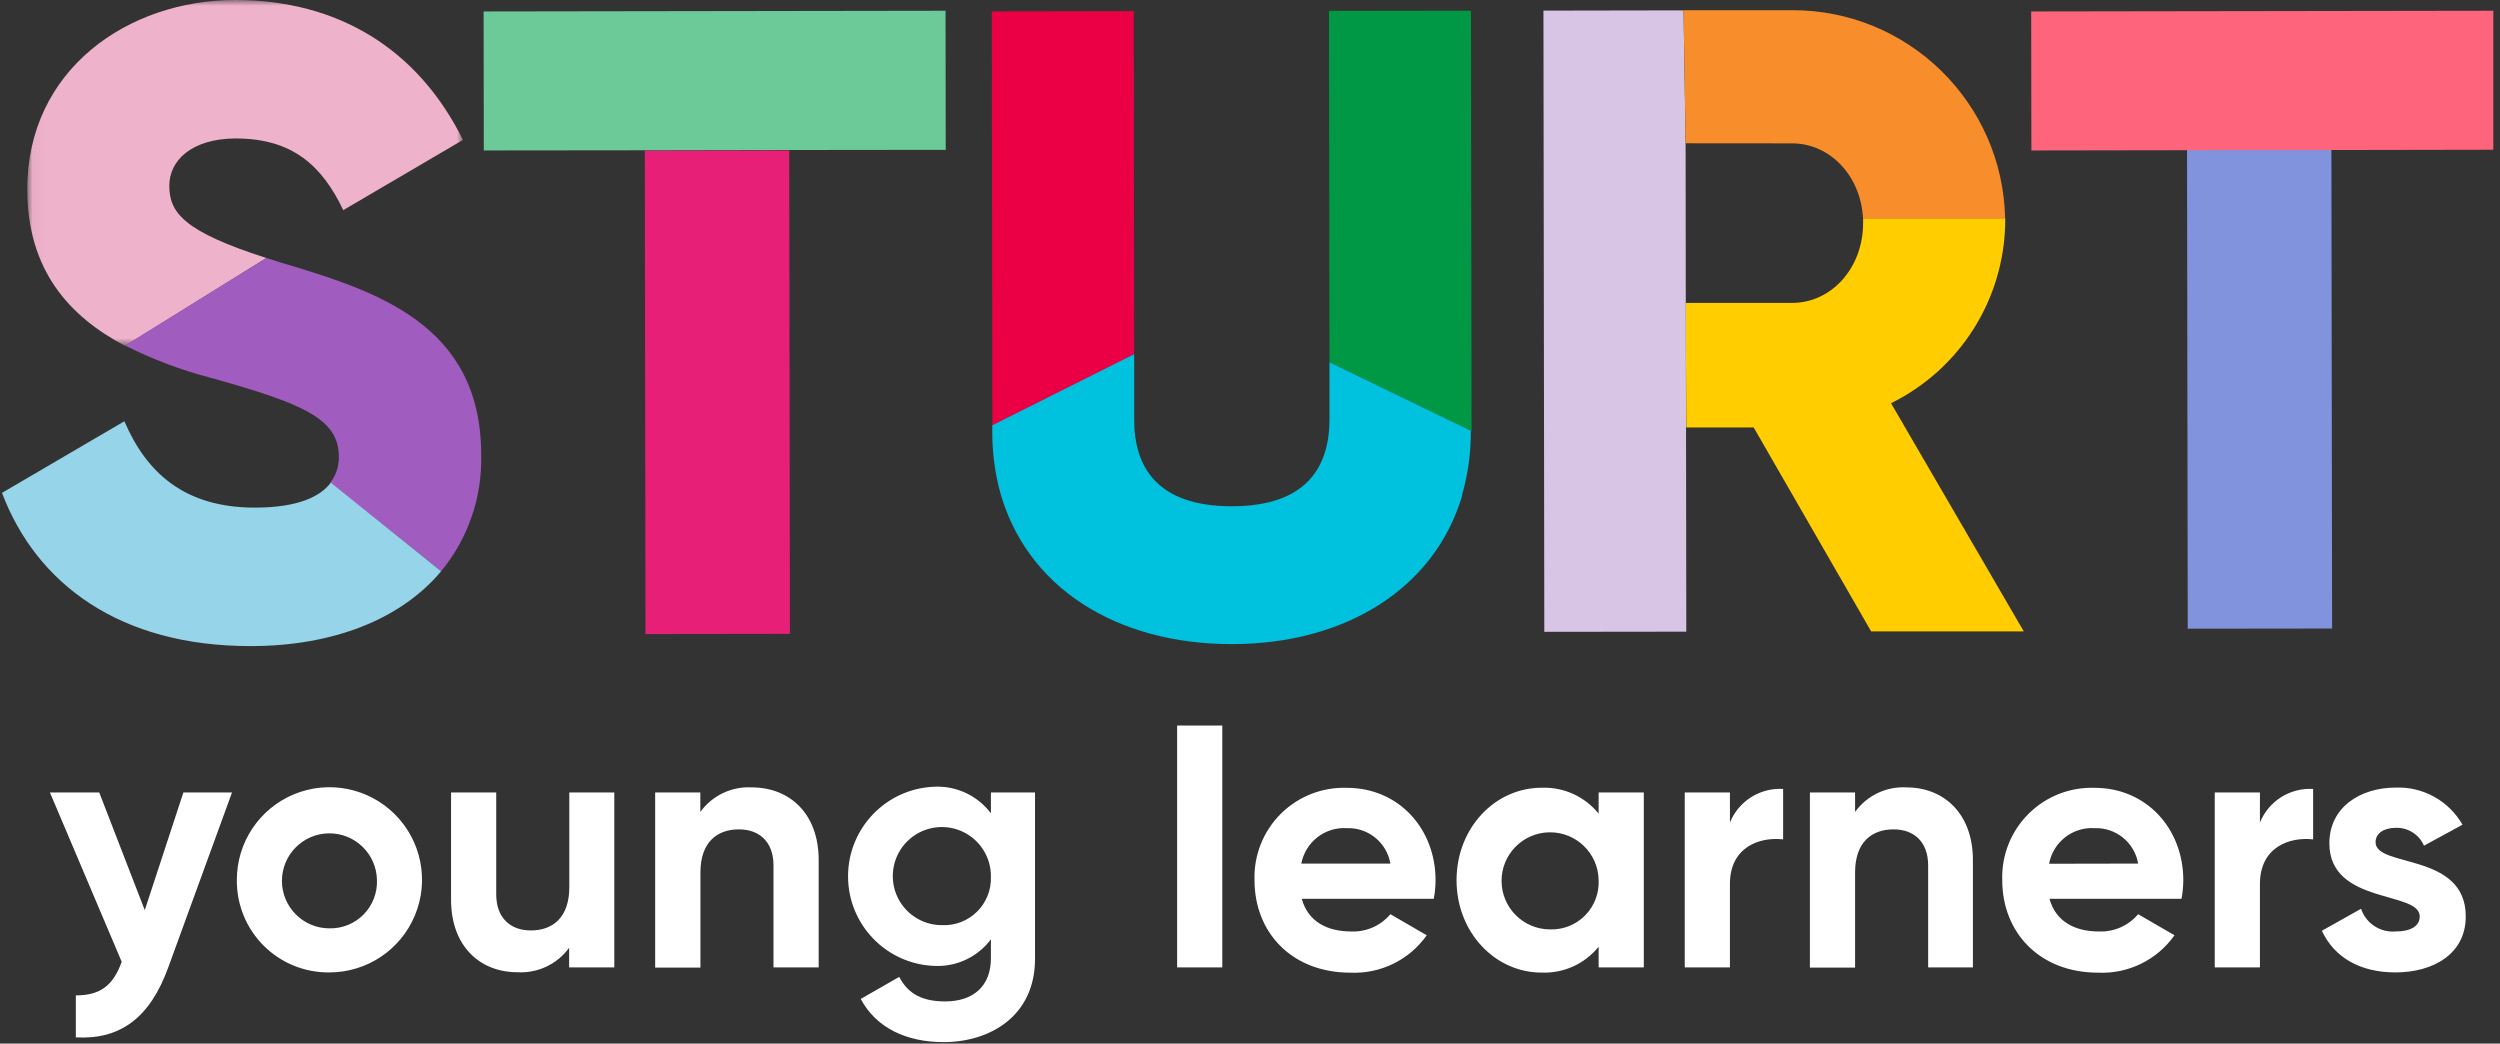 <?xml version="1.0" encoding="UTF-8"?>
<svg width="218px" height="91px" viewBox="0 0 218 91" version="1.1" xmlns="http://www.w3.org/2000/svg" xmlns:xlink="http://www.w3.org/1999/xlink">
    <rect x="0" y="0" width="218" height="91" fill="#333333" stroke="none"/>
    <!-- Generator: Sketch 52.6 (67491) - http://www.bohemiancoding.com/sketch -->
    <title>Group 33</title>
    <desc>Created with Sketch.</desc>
    <defs>
        <polygon id="path-1" points="0.037 0 38.028 0 38.028 30.158 0.037 30.158"></polygon>
    </defs>
    <g id="Symbols" stroke="none" stroke-width="1" fill="none" fill-rule="evenodd">
        <g id="sturt-logo-white">
            <g id="Group-33">
                <g id="Group-14" transform="translate(2.343, 0)">
                    <mask id="mask-2" fill="white">
                        <use xlink:href="#path-1"></use>
                    </mask>
                    <g id="Clip-13"></g>
                    <path d="M12.42,16.186 C12.42,14.017 14.348,12.081 18.219,12.074 C23.168,12.074 25.752,14.461 27.589,18.325 L38.028,12.202 C34.074,4.233 27.1,-4.68570555e-05 18.167,-4.68570555e-05 C8.835,-4.68570555e-05 0.022,6.063 0.037,16.51 C0.037,23.56 3.698,27.597 8.564,30.158 L20.886,22.498 C13.648,20.178 12.42,18.529 12.42,16.186" id="Fill-12" fill="#EEB2CA" mask="url(#mask-2)"></path>
                </g>
                <path d="M41.961,39.671 C41.961,28.215 32.726,25.36 24.524,22.905 L23.229,22.498 L10.907,30.128 C13.28,31.326 15.775,32.268 18.348,32.937 C26.475,35.204 29.548,36.515 29.548,39.844 C29.56,40.661 29.295,41.457 28.795,42.103 L38.466,49.816 C40.815,46.966 42.056,43.363 41.961,39.671" id="Fill-15" fill="#A05CBF"></path>
                <path d="M22.234,44.265 C16.119,44.265 12.782,41.252 10.846,36.733 L0.173,42.977 C3.186,50.946 10.485,56.353 21.858,56.339 C29.051,56.339 34.956,54.004 38.466,49.816 L28.847,42.088 C27.921,43.316 25.97,44.257 22.234,44.265" id="Fill-17" fill="#95D4E9"></path>
                <polygon id="Fill-19" fill="#009845" points="128.269 0.934 115.886 0.949 115.931 31.589 128.321 37.6"></polygon>
                <polygon id="Fill-21" fill="#EB0045" points="98.864 0.972 86.482 0.994 86.535 37.102 98.902 30.896"></polygon>
                <path d="M115.931,31.589 L115.931,36.545 C115.931,40.65 114.003,44.137 107.428,44.145 C100.852,44.152 98.909,40.672 98.902,36.613 L98.902,30.881 L86.527,37.087 L86.527,37.659 C86.522,39.348 86.73,41.031 87.144,42.669 C89.404,51.217 97.358,56.181 107.428,56.166 C117.219,56.166 125.076,51.398 127.5,43.218 C127.504,43.188 127.504,43.158 127.5,43.128 C128.018,41.318 128.271,39.444 128.254,37.562 L115.931,31.589 Z" id="Fill-23" fill="#00C1DE"></path>
                <path d="M147.046,37.275 L152.921,37.275 L163.164,55.058 L176.473,55.058 L164.897,35.159 C170.901,32.201 174.745,26.133 174.854,19.44 L174.854,19.026 L162.463,19.026 L162.463,19.44 C162.463,23.387 159.692,26.407 156.28,26.414 L146.993,26.414" id="Fill-25" fill="#FFCD00"></path>
                <polyline id="Fill-27" fill="#D8C4E5" points="147 26.444 146.986 12.511 146.804 0.904 134.588 0.926 134.663 55.096 147.046 55.081 147.023 37.275"></polyline>
                <path d="M156.272,12.503 C159.556,12.503 162.26,15.305 162.456,19.041 L174.847,19.041 C174.637,8.934 166.367,0.858 156.257,0.889 L146.804,0.889 L146.986,12.495 L156.272,12.503 Z" id="Fill-29" fill="#F88D2B"></path>
                <path d="M20.231,69.105 L14.672,84.357 C13.083,88.749 10.485,90.677 6.613,90.458 L6.613,86.798 C8.782,86.798 9.875,85.909 10.613,83.868 L4.354,69.105 L8.654,69.105 L12.624,79.364 L15.99,69.105 L20.231,69.105 Z M20.653,76.735 C20.647,73.467 22.612,70.517 25.63,69.263 C28.649,68.009 32.125,68.7 34.436,71.011 C36.748,73.322 37.437,76.798 36.183,79.816 C34.93,82.835 31.98,84.8 28.712,84.794 C26.567,84.817 24.505,83.975 22.988,82.458 C21.472,80.942 20.631,78.879 20.653,76.735 Z M32.87,76.735 C32.828,74.46 30.959,72.644 28.683,72.668 C26.407,72.693 24.577,74.549 24.585,76.825 C24.593,79.101 26.436,80.944 28.712,80.953 C29.833,80.981 30.917,80.543 31.704,79.744 C32.492,78.946 32.914,77.856 32.87,76.735 Z M53.567,69.105 L53.567,84.357 L49.628,84.357 L49.628,82.648 C48.584,84.082 46.88,84.886 45.109,84.779 C41.87,84.779 39.332,82.52 39.332,78.46 L39.332,69.105 L43.271,69.105 L43.271,77.985 C43.271,80.064 44.529,81.134 46.284,81.134 C48.205,81.134 49.643,80.004 49.643,77.368 L49.643,69.105 L53.567,69.105 Z M71.388,74.995 L71.388,84.357 L67.449,84.357 L67.449,75.47 C67.449,73.391 66.198,72.321 64.436,72.321 C62.515,72.321 61.077,73.451 61.077,76.087 L61.077,84.373 L57.13,84.373 L57.13,69.105 L61.069,69.105 L61.069,70.8 C62.11,69.361 63.815,68.553 65.588,68.661 C68.857,68.676 71.388,70.935 71.388,74.995 Z M90.255,69.105 L90.255,83.604 C90.255,88.613 86.316,90.872 82.287,90.872 C79.017,90.872 76.397,89.622 75.056,87.107 L78.408,85.186 C79.048,86.376 80.057,87.325 82.407,87.325 C84.885,87.325 86.407,85.984 86.407,83.559 L86.407,81.909 C85.261,83.439 83.435,84.306 81.526,84.229 C77.304,84.098 73.95,80.638 73.95,76.415 C73.95,72.192 77.304,68.732 81.526,68.601 C83.435,68.527 85.259,69.393 86.407,70.921 L86.407,69.105 L90.255,69.105 Z M86.407,76.494 C86.446,74.755 85.429,73.164 83.833,72.472 C82.237,71.779 80.38,72.122 79.137,73.339 C77.894,74.556 77.511,76.404 78.169,78.015 C78.828,79.625 80.396,80.677 82.136,80.674 C83.268,80.727 84.371,80.306 85.181,79.514 C85.991,78.721 86.435,77.627 86.407,76.494 Z M102.645,84.357 L106.584,84.357 L106.584,63.268 L102.645,63.268 L102.645,84.357 Z M117.822,81.224 C119.134,81.28 120.398,80.724 121.241,79.718 L124.412,81.555 C122.896,83.704 120.389,84.933 117.762,84.817 C112.633,84.817 109.394,81.307 109.394,76.758 C109.319,74.598 110.145,72.505 111.672,70.977 C113.2,69.449 115.294,68.624 117.453,68.699 C121.972,68.699 125.181,72.269 125.181,76.758 C125.179,77.301 125.127,77.843 125.022,78.377 L113.513,78.377 C114.064,80.373 115.743,81.224 117.822,81.224 Z M121.241,75.304 C120.93,73.48 119.325,72.163 117.475,72.216 C115.553,72.083 113.834,73.41 113.476,75.304 L121.241,75.304 Z M143.34,69.105 L143.34,84.357 L139.401,84.357 L139.401,82.55 C138.196,84.049 136.351,84.887 134.43,84.81 C130.362,84.81 127.011,81.299 127.011,76.75 C127.011,72.201 130.362,68.691 134.43,68.691 C136.351,68.617 138.194,69.455 139.401,70.951 L139.401,69.105 L143.34,69.105 Z M139.401,76.735 C139.359,74.408 137.448,72.551 135.121,72.578 C132.795,72.604 130.925,74.503 130.936,76.83 C130.947,79.157 132.834,81.039 135.16,81.044 C136.309,81.083 137.421,80.639 138.227,79.82 C139.032,79.001 139.458,77.882 139.401,76.735 Z M155.489,68.797 L155.489,73.195 C153.44,72.954 150.85,73.865 150.85,77.074 L150.85,84.357 L146.911,84.357 L146.911,69.105 L150.85,69.105 L150.85,71.727 C151.606,69.855 153.474,68.675 155.489,68.797 Z M172.037,74.995 L172.037,84.357 L168.135,84.357 L168.135,75.47 C168.135,73.391 166.885,72.321 165.123,72.321 C163.194,72.321 161.763,73.451 161.763,76.087 L161.763,84.373 L157.824,84.373 L157.824,69.105 L161.763,69.105 L161.763,70.8 C162.802,69.358 164.508,68.55 166.282,68.661 C169.499,68.676 172.037,70.935 172.037,74.995 Z M183.025,81.224 C184.337,81.278 185.6,80.722 186.446,79.718 L189.616,81.555 C188.1,83.704 185.593,84.933 182.965,84.817 C177.836,84.817 174.597,81.307 174.597,76.758 C174.523,74.598 175.348,72.505 176.876,70.977 C178.404,69.449 180.497,68.624 182.657,68.699 C187.176,68.699 190.384,72.269 190.384,76.758 C190.379,77.301 190.327,77.843 190.226,78.377 L178.717,78.377 C179.267,80.373 180.94,81.224 183.025,81.224 Z M186.446,75.304 C186.134,73.48 184.529,72.163 182.679,72.216 C180.751,72.084 179.031,73.419 178.68,75.319 L186.446,75.304 Z M201.705,68.797 L201.705,73.195 C199.664,72.954 197.066,73.865 197.066,77.074 L197.066,84.357 L193.126,84.357 L193.126,69.105 L197.066,69.105 L197.066,71.727 C197.822,69.855 199.69,68.675 201.705,68.797 Z M215.014,79.913 C215.014,83.212 212.144,84.794 208.883,84.794 C205.825,84.794 203.566,83.514 202.465,81.164 L205.885,79.243 C206.312,80.52 207.557,81.338 208.898,81.224 C210.148,81.224 210.999,80.794 210.999,79.913 C210.999,77.654 203.121,78.904 203.121,73.534 C203.121,70.416 205.78,68.676 208.928,68.676 C211.313,68.595 213.546,69.842 214.728,71.915 L211.368,73.745 C210.952,72.774 209.984,72.156 208.928,72.186 C207.949,72.186 207.15,72.615 207.15,73.436 C207.135,75.695 215.014,74.294 215.014,79.913 Z" id="Fill-31" fill="#FFFFFF"></path>
                <polygon id="Fill-8" fill="#E81F76" points="56.228 13.137 68.82 13.12 68.88 55.274 56.288 55.291"></polygon>
                <polygon id="Fill-9" fill="#6CCA98" points="82.453 0.937 42.171 0.998 42.186 13.12 56.126 13.105 68.514 13.081 82.468 13.066"></polygon>
                <polyline id="Fill-10" fill="#8093DC" points="203.298 12.651 203.36 54.808 190.77 54.823 190.708 12.666"></polyline>
                <polygon id="Fill-11" fill="#FF647D" points="177.12 0.999 177.136 13.12 191.136 13.097 203.576 13.082 217.417 13.058 217.417 0.937"></polygon>
            </g>
        </g>
    </g>
</svg>